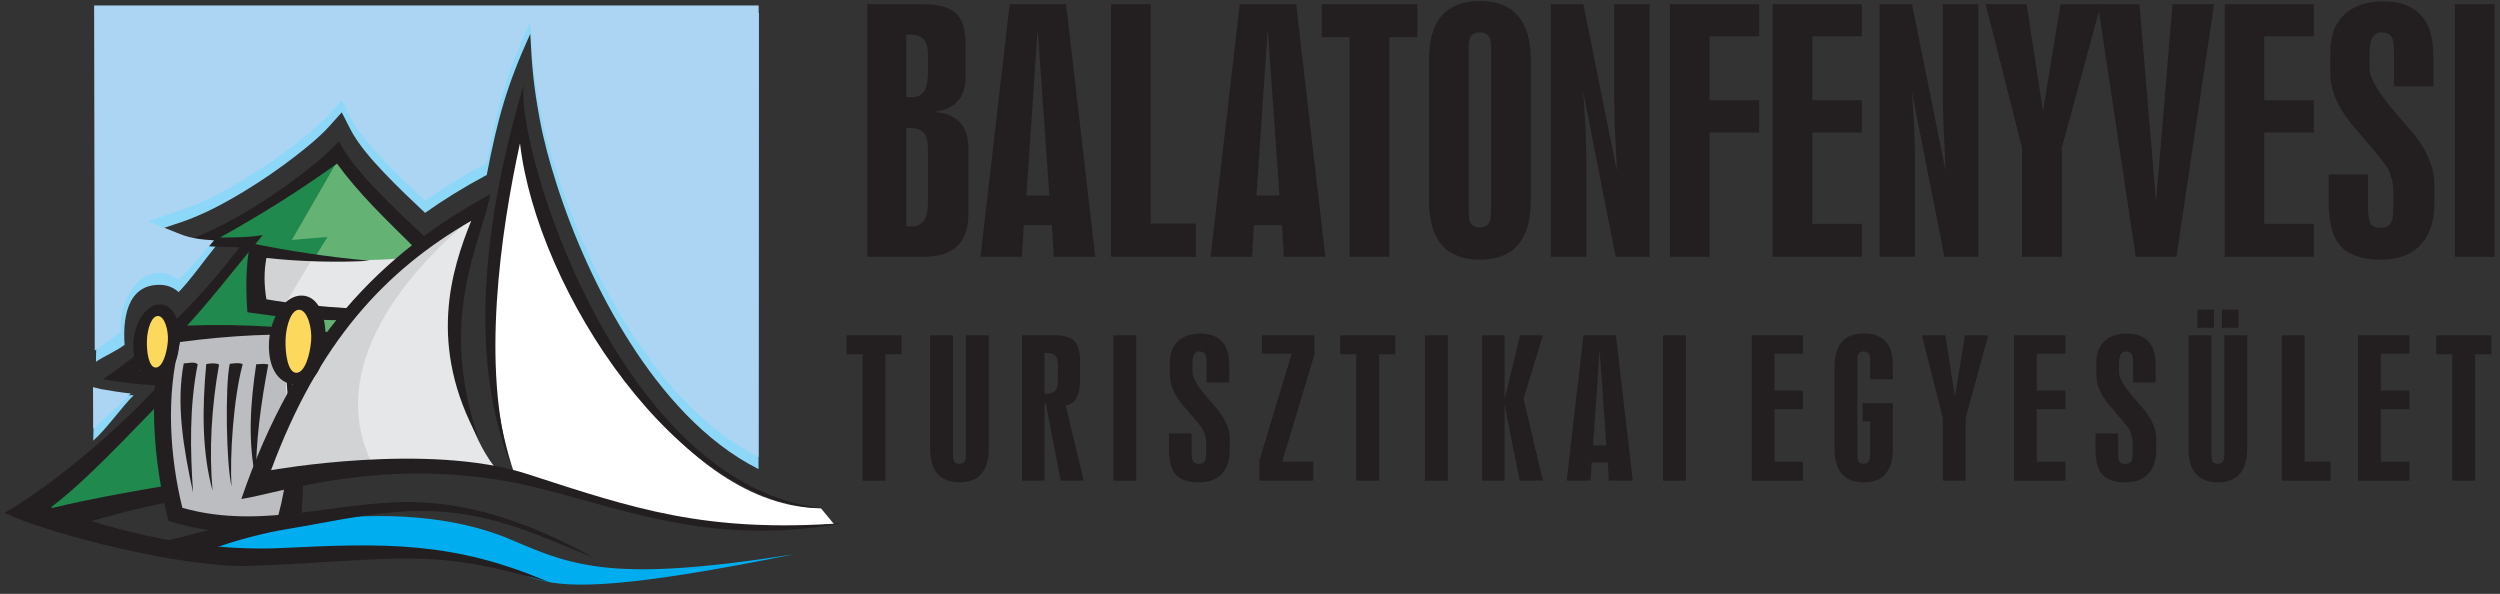 <?xml version="1.0" encoding="UTF-8" standalone="no"?>
<!DOCTYPE svg PUBLIC "-//W3C//DTD SVG 1.1//EN" "http://www.w3.org/Graphics/SVG/1.1/DTD/svg11.dtd">
<svg width="100%" height="100%" viewBox="0 0 261 62" version="1.1" xmlns="http://www.w3.org/2000/svg" xmlns:xlink="http://www.w3.org/1999/xlink" xml:space="preserve" xmlns:serif="http://www.serif.com/" style="fill-rule:evenodd;clip-rule:evenodd;stroke-miterlimit:2;">
    <rect x="0" y="0" width="261" height="62" fill="#333333" stroke="none"/>
    <g id="balatonfenyvesi_te_logo_fekvo.svg" transform="matrix(0.129,0,0,0.129,130.5,30.618)">
        <g transform="matrix(1,0,0,1,-1008,-236.5)">
            <clipPath id="_clip1">
                <rect x="0" y="0" width="2016" height="473"/>
            </clipPath>
            <g clip-path="url(#_clip1)">
                <g transform="matrix(4.167,0,0,4.167,-23.8,-3.846)">
                    <path d="M24.903,3.248L152.236,3.248L152.158,91.823C141.708,86.582 133.375,76.923 127.201,67.237C121.158,57.76 116.305,46.986 112.882,36.284C111.564,32.164 110.399,27.899 109.62,23.641C108.494,17.483 108.136,13.738 107.834,7.27C103.252,17.343 101.495,23.734 99.374,34.703L98.902,34.957C94.801,37.161 90.973,39.528 87.397,42.064C84.703,39.532 82.018,36.975 79.476,34.304C77.124,31.832 74.391,28.776 72.837,25.721L71.219,22.538L68.834,25.195C66.99,27.25 64.543,29.236 62.365,30.927C59.219,33.371 55.9,35.657 52.5,37.733C48.62,40.103 44.256,42.46 39.935,43.901L33.598,46.015L35.936,46.95L35.596,47.12L36.76,47.28L39.8,48.496C41.897,49.335 44.686,48.165 46.949,48.273C44.762,50.95 41.937,54.976 39.545,57.446C39.197,57.134 38.808,56.862 38.373,56.638C37.658,56.268 36.879,56.071 36.074,56.044C29.26,55.817 28.699,63.182 29.044,67.675C27.47,68.884 25.132,69.866 23.471,70.979L24.903,3.248ZM22.946,86.306L23.141,78.372L24.392,78.602C26.325,78.957 28.825,77.272 30.792,77.485C28.438,79.844 25.446,84.111 22.946,86.306Z" style="fill:#8dd8f8;"/>
                    <path d="M38.364,108.274C48.827,104.305 80.895,95.515 104.39,105.658C116.522,110.896 124.535,113.806 159.051,108.364C93.596,121.593 116.717,108.507 85.99,108.093C61.277,107.761 52.616,110.619 38.364,108.274Z" style="fill:#00aeef;"/>
                    <path d="M105.653,26.192C113.197,61.553 137.43,99.197 164.283,99.434L166.809,102.501C145.875,104.463 125.204,100.9 104.751,92.759C98.128,73.209 99.467,47.727 105.653,26.192Z" style="fill:#fff;"/>
                    <path d="M69.934,30.341C61.981,36.956 53.172,42.428 43.776,47.118L52.976,48.381C45.61,57.912 37.192,66.391 27.901,73.998L38.184,74.719L11.124,99.434C14.549,100.98 13.913,99.998 17.513,101.18L84.93,78.139L86.17,47.118L69.934,30.341Z" style="fill:#65b374;"/>
                    <path d="M97.535,41.526C77.453,51.932 63.137,70.026 54.6,95.826C69.497,93.093 84.861,91.28 101.684,92.399C92.123,81.154 90.74,58.243 97.535,41.526Z" style="fill:#e6e7e8;"/>
                    <path d="M70.114,30.702C62.162,37.317 53.172,42.428 43.776,47.118L52.976,48.381C45.61,57.912 37.192,66.391 27.901,73.998L38.184,74.719L11.124,99.434C14.625,101.014 12.084,99.877 15.767,101.078L49.346,92.567L59.223,74.094L51.362,74.405L68.45,46.73L61.534,47.316L70.521,31.715L70.114,30.702Z" style="fill:#20894e;"/>
                    <path d="M104.03,90.955C94.414,66.888 100.838,36.444 106.555,17.172C104.956,29.169 124.98,95.408 164.824,99.434C136.831,99.131 109.17,57.377 105.834,28.537C102.075,45.675 98.227,72.314 104.03,90.955Z" style="fill:#231f20;"/>
                    <path d="M88.154,47.479C80.731,40.498 73.54,33.851 70.656,28.176C66.044,33.314 51.515,43.965 40.709,47.569C43.866,48.832 47.895,48.622 51.353,48.742C43.972,58.445 35.376,67.292 24.834,74.359C28.111,74.96 31.93,75.471 35.658,75.531C27.721,84.161 15.574,94.593 5.712,100.336C14.371,104.486 40.659,111.097 53.337,110.619C82.924,109.503 87.886,106.843 111.606,113.866C92.933,105.736 79.109,106.207 59.819,107.143C40.236,108.094 22.887,102.239 14.732,99.254C23.354,92.756 34.522,79.954 42.152,72.735C38.725,72.825 35.568,73.186 31.96,72.645C41.266,65.294 48.241,55.432 55.863,46.397C52.495,46.872 51.293,46.799 47.565,46.848C55.592,42.398 63.079,37.677 70.295,32.506C74.745,38.579 79.676,43.21 85.809,49.283C86.471,48.923 87.493,47.84 88.154,47.479Z" style="fill:#231f20;"/>
                    <path d="M56.765,64.617L70.114,65.519L65.063,85.183L57.667,81.394L56.765,64.617Z" style="fill:#fff;"/>
                    <path d="M37.462,66.06C44.061,64.692 51.247,64.302 59.29,65.339C61.335,77.365 60.673,89.633 59.831,102.14C52.901,102.787 45.775,102.456 38.364,100.697C36.259,89.152 35.718,77.606 37.462,66.06Z" style="fill:#bbbdc0;"/>
                    <path d="M54.78,49.644L54.78,59.927L72.82,62.092L84.005,50.726C75.408,51.795 65.305,50.983 54.78,49.644Z" style="fill:#e6e7e8;"/>
                    <path d="M58.388,102.501L63.259,101.96C64.553,89.903 62.869,78.839 59.831,68.225C61.162,79.832 61.888,91.378 58.388,102.501Z" style="fill:#231f20;"/>
                    <path d="M54.78,49.644L54.78,59.927L59.74,60.572L65.504,50.975C60.728,50.728 59.878,50.292 54.78,49.644Z" style="fill:#d1d3d4;"/>
                    <path d="M97.716,42.067C77.633,52.473 63.137,70.026 54.6,95.826C62.281,94.417 70.087,93.252 78.152,92.608C68.314,76.243 78.663,57.356 97.716,42.067Z" style="fill:#d1d3d4;"/>
                    <path d="M97.806,85.995C87.754,67.813 92.568,53.038 96.363,43.6C79.569,53.29 66.685,67.219 57.486,92.038C57.486,92.038 87.992,86.531 107.253,92.784C128.004,99.52 141.773,104.23 168.523,102.321C142.046,107.224 123.785,98.637 106.737,94.884C79.964,88.991 58.489,96.682 51.714,97.63C62.25,66.836 78.995,49.782 100.061,38.459C98.333,47.875 89.684,62.299 97.806,85.995Z" style="fill:#231f20;"/>
                    <path d="M76.699,51.358C70.385,51.749 62.718,51.508 56.584,50.817C56.073,53.492 56.133,56.168 56.584,58.844C61.485,59.716 67.017,60.258 73.361,60.648C72.79,61.34 72.039,62.212 71.467,62.903C65.274,62.956 59.08,62.28 52.886,61.37C52.601,57.311 52.51,52.47 53.427,47.93C60.012,49.283 68.31,50.636 76.699,51.358Z" style="fill:#231f20;"/>
                    <path d="M40.529,71.292C41.363,71.298 42.67,70.869 43.235,71.473C41.598,79.681 41.79,88.159 42.333,96.368C40.463,87.737 39.017,79.198 40.529,71.292Z" style="fill:#231f20;"/>
                    <path d="M44.903,71.428C45.985,71.217 46.902,71.248 47.383,71.518C45.917,79.77 45.425,88.115 46.121,96.007C44.041,88.452 44.101,79.943 44.903,71.428Z" style="fill:#231f20;"/>
                    <path d="M49.458,71.383C50.51,71.277 51.112,71.127 51.984,71.427C50.179,78.003 49.431,89.467 49.82,95.195C48.783,91.024 48.536,75.801 49.458,71.383Z" style="fill:#231f20;"/>
                    <path d="M54.6,71.473C55.381,71.413 56.253,71.308 56.945,71.518C55.523,79.064 54.492,86.34 54.556,93.932C52.93,86.558 53.463,79.087 54.6,71.473Z" style="fill:#231f20;"/>
                    <path d="M37.454,94.988C26.155,96.862 14.08,99.257 10.562,100.697L19.944,102.83C21.501,102.164 30.944,99.419 37.997,98.181C37.701,96.505 37.682,96.664 37.454,94.988Z" style="fill:#231f20;"/>
                    <path d="M70.295,65.429C59.614,64.01 48.564,63.42 36.921,64.166C33.419,75.952 34.54,90.083 37.552,101.87C40.251,102.737 42.864,103.309 45.41,103.655C41.704,104.554 39.944,105.132 35.64,106.109L45.517,107.552C50.101,105.748 56.269,104.18 60.607,103.477C70.165,101.93 79.349,99.543 89.306,100.022C101.026,100.586 109.534,104.758 120.085,108.995C112.565,104.876 100.617,99.069 87.259,98.315C71.376,97.419 56.385,103.948 40.258,99.344C37.851,89.603 36.996,77.606 39.807,67.143C49.173,65.909 59.065,65.278 69.393,65.97C69.693,65.79 69.994,65.61 70.295,65.429Z" style="fill:#231f20;"/>
                    <path d="M34.73,60.919C37.346,60.829 38.789,63.535 38.338,66.331C37.887,69.127 36.624,73.096 35.001,72.916C33.377,72.735 32.393,70.4 31.934,68.225C31.474,66.051 33.419,61.083 34.73,60.919Z" style="fill:#fcd95d;"/>
                    <path d="M34.73,60.919C37.346,60.829 38.789,63.535 38.338,66.331C37.887,69.127 36.624,73.096 35.001,72.916C33.377,72.735 32.393,70.4 31.934,68.225C31.474,66.051 33.419,61.083 34.73,60.919Z" style="fill:none;stroke:#231f20;stroke-width:0.57px;"/>
                    <path d="M39.691,67.233C39.946,63.338 38.699,59.927 35.993,59.836C33.287,59.746 31.033,63.25 30.761,66.962C30.489,70.675 31.814,73.787 34.91,73.998C38.007,74.208 39.435,71.128 39.691,67.233ZM35.542,62.092C36.802,62.121 37.616,64.888 37.436,67.053C37.255,69.217 36.444,72.104 35.091,72.104C33.738,72.104 33.287,69.037 33.377,66.782C33.467,64.527 34.281,62.062 35.542,62.092Z" style="fill:#231f20;"/>
                    <path d="M61.96,59.446C65.158,59.336 66.923,62.645 66.372,66.064C65.82,69.483 64.276,74.336 62.291,74.115C60.305,73.895 59.103,71.039 58.541,68.38C57.978,65.721 60.357,59.647 61.96,59.446Z" style="fill:#fcd95d;"/>
                    <path d="M61.96,59.446C65.158,59.336 66.923,62.645 66.372,66.064C65.82,69.483 64.276,74.336 62.291,74.115C60.305,73.895 59.103,71.039 58.541,68.38C57.978,65.721 60.357,59.647 61.96,59.446Z" style="fill:none;stroke:#231f20;stroke-width:0.57px;"/>
                    <path d="M68.026,67.167C68.338,62.404 66.813,58.233 63.504,58.123C60.195,58.012 57.439,62.296 57.107,66.836C56.775,71.376 58.394,75.182 62.181,75.439C65.967,75.696 67.714,71.93 68.026,67.167ZM62.953,60.88C64.494,60.916 65.489,64.299 65.269,66.946C65.048,69.593 64.056,73.123 62.401,73.123C60.747,73.123 60.195,69.373 60.305,66.616C60.416,63.858 61.411,60.844 62.953,60.88Z" style="fill:#231f20;"/>
                    <path d="M180.851,19.54L181.677,19.603C182.837,19.686 183.715,19.3 184.311,18.442C184.823,17.69 185.074,16.394 185.074,14.585L185.074,11.826C185.074,10.31 184.865,9.244 184.457,8.606C183.955,7.833 182.983,7.446 181.551,7.446L180.851,7.446L180.851,19.54ZM173.283,50.596L173.283,1.54L184.186,1.54C187.081,1.54 189.161,2.104 190.436,3.223C191.743,4.425 192.391,6.463 192.391,9.317L192.391,15.536C192.391,19.739 190.248,22.059 185.962,22.488C188.168,22.488 189.924,23.136 191.231,24.443C192.349,25.571 192.914,27.244 192.914,29.47L192.914,42.327C192.914,47.836 190.029,50.596 184.248,50.596L173.283,50.596ZM180.851,44.627L181.677,44.69C182.816,44.773 183.684,44.397 184.279,43.561C184.813,42.819 185.074,41.554 185.074,39.756L185.074,29.951C185.074,28.446 184.865,27.369 184.457,26.742C183.955,25.969 182.983,25.571 181.551,25.571L180.851,25.571L180.851,44.627Z" style="fill:#231f20;fill-rule:nonzero;"/>
                    <path d="M204.182,38.68L208.645,38.68L206.377,6.401L204.182,38.68ZM195.266,50.596L200.931,1.54L211.896,1.54L217.562,50.596L209.502,50.596L209.137,44.439L203.691,44.439L203.325,50.596L195.266,50.596Z" style="fill:#231f20;fill-rule:nonzero;"/>
                    <path d="M220.624,50.596L220.624,1.54L228.338,1.54L228.338,44.136L237.098,44.136L237.098,50.596L220.624,50.596Z" style="fill:#231f20;fill-rule:nonzero;"/>
                    <path d="M248.868,38.68L253.331,38.68L251.063,6.401L248.868,38.68ZM239.952,50.596L245.617,1.54L256.582,1.54L262.248,50.596L254.188,50.596L253.822,44.439L248.376,44.439L248.011,50.596L239.952,50.596Z" style="fill:#231f20;fill-rule:nonzero;"/>
                    <path d="M266.951,50.596L266.951,7.937L261.558,7.937L261.558,1.54L280.111,1.54L280.111,7.937L274.666,7.937L274.666,50.596L266.951,50.596Z" style="fill:#231f20;fill-rule:nonzero;"/>
                    <path d="M290.083,10.509L290.083,41.376C290.083,42.578 290.167,43.383 290.334,43.801C290.616,44.533 291.254,44.899 292.236,44.899C293.397,44.899 294.097,44.314 294.316,43.153C294.4,42.725 294.442,42.129 294.442,41.376L294.442,10.509C294.442,9.348 294.348,8.533 294.17,8.094C293.856,7.373 293.219,7.017 292.236,7.017C291.254,7.017 290.616,7.373 290.334,8.094C290.167,8.502 290.083,9.306 290.083,10.509ZM302.156,39.631C302.156,47.314 298.853,51.15 292.236,51.15C285.662,51.15 282.369,47.314 282.369,39.631L282.369,12.474C282.369,8.564 283.195,5.669 284.846,3.766C286.508,1.874 288.965,0.923 292.236,0.923C298.853,0.923 302.156,4.77 302.156,12.474L302.156,39.631Z" style="fill:#231f20;fill-rule:nonzero;"/>
                    <path d="M306.045,50.596L306.045,1.54L312.348,1.54L318.87,33.902L318.452,25.185L318.327,19.948L318.327,1.54L325.215,1.54L325.215,50.596L318.63,50.596L312.348,18.683L312.787,25.697L312.933,31.582L312.933,50.596L306.045,50.596Z" style="fill:#231f20;fill-rule:nonzero;"/>
                    <path d="M329.166,50.596L329.166,1.54L346.497,1.54L346.497,7.759L336.881,7.759L336.881,20.188L346.497,20.188L346.497,26.47L336.881,26.47L336.881,50.596L329.166,50.596Z" style="fill:#231f20;fill-rule:nonzero;"/>
                    <path d="M349.131,50.596L349.131,1.54L366.431,1.54L366.431,7.759L356.814,7.759L356.814,20.188L366.431,20.188L366.431,26.47L356.814,26.47L356.814,44.199L366.431,44.199L366.431,50.596L349.131,50.596Z" style="fill:#231f20;fill-rule:nonzero;"/>
                    <path d="M369.89,50.596L369.89,1.54L376.194,1.54L382.716,33.902L382.298,25.185L382.172,19.948L382.172,1.54L389.061,1.54L389.061,50.596L382.476,50.596L376.194,18.683L376.632,25.697L376.779,31.582L376.779,50.596L369.89,50.596Z" style="fill:#231f20;fill-rule:nonzero;"/>
                    <path d="M397.559,50.596L397.559,29.47L390.482,1.54L398.448,1.54L401.625,22.3L405.033,1.54L412.872,1.54L405.273,29.47L405.273,50.596L397.559,50.596Z" style="fill:#231f20;fill-rule:nonzero;"/>
                    <path d="M419.636,50.596L412.287,1.54L420.367,1.54L423.587,39.819L426.775,1.54L434.855,1.54L427.538,50.596L419.636,50.596Z" style="fill:#231f20;fill-rule:nonzero;"/>
                    <path d="M436.924,50.596L436.924,1.54L454.224,1.54L454.224,7.759L444.607,7.759L444.607,20.188L454.224,20.188L454.224,26.47L444.607,26.47L444.607,44.199L454.224,44.199L454.224,50.596L436.924,50.596Z" style="fill:#231f20;fill-rule:nonzero;"/>
                    <path d="M477.439,11.585L477.439,17.491L469.788,17.491L469.788,10.78C469.788,9.537 469.683,8.669 469.485,8.178C469.129,7.404 468.439,7.017 467.394,7.017C465.836,7.017 465.063,8.272 465.063,10.78L465.063,14.094C465.063,15.892 466.756,18.756 470.154,22.697L473.488,26.585C474.774,28.08 475.819,29.773 476.613,31.676C477.293,33.265 477.627,34.885 477.627,36.537L477.627,40.185C477.627,43.634 476.76,46.31 475.025,48.212C473.227,50.167 470.624,51.15 467.216,51.15C463.453,51.15 460.809,50.199 459.251,48.307C457.819,46.582 457.108,43.801 457.108,39.944L457.108,34.613L464.76,34.613L464.76,41.01C464.76,42.641 464.937,43.707 465.293,44.209C465.648,44.711 466.296,44.962 467.216,44.962C468.293,44.962 469.004,44.544 469.359,43.707C469.558,43.216 469.662,42.317 469.662,41.01L469.662,37.603C469.662,36.892 469.579,36.275 469.422,35.763C469.234,35.01 469.024,34.352 468.774,33.777C468.492,33.119 467.342,31.613 465.324,29.24L462.126,25.519C459.659,22.613 458.164,19.864 457.652,17.251C457.495,16.425 457.412,15.557 457.412,14.648L457.412,10.843C457.412,7.686 458.342,5.23 460.202,3.494C462.011,1.822 464.519,0.986 467.697,0.986C474.188,0.986 477.439,4.519 477.439,11.585Z" style="fill:#231f20;fill-rule:nonzero;"/>
                    <rect x="481.631" y="1.54" width="7.714" height="49.056" style="fill:#231f20;"/>
                    <path d="M172.377,94.076L172.377,69.517L169.272,69.517L169.272,65.834L179.954,65.834L179.954,69.517L176.818,69.517L176.818,94.076L172.377,94.076Z" style="fill:#231f20;fill-rule:nonzero;"/>
                    <path d="M185.483,65.834L189.924,65.834L189.924,88.769C189.924,89.593 190.014,90.135 190.201,90.4C190.381,90.664 190.712,90.797 191.193,90.797C191.747,90.797 192.108,90.58 192.277,90.147C192.379,89.9 192.433,89.437 192.433,88.769L192.433,65.834L196.874,65.834L196.874,87.764C196.874,92.187 194.979,94.395 191.193,94.395C187.384,94.395 185.483,92.187 185.483,87.764L185.483,65.834Z" style="fill:#231f20;fill-rule:nonzero;"/>
                    <path d="M210.305,71.756C210.305,70.877 210.166,70.252 209.883,69.89C209.565,69.475 208.987,69.271 208.138,69.271L207.699,69.271L207.699,77.184L208.174,77.184C209.053,77.184 209.649,76.914 209.95,76.378C210.184,75.975 210.305,75.295 210.305,74.332L210.305,71.756ZM203.342,94.076L203.342,65.834L209.727,65.834C211.581,65.834 212.868,66.232 213.585,67.032C214.265,67.784 214.608,69.108 214.608,70.998L214.608,74.47C214.608,77.527 213.681,79.194 211.821,79.459L215.311,94.076L210.852,94.076L207.964,79.128L207.699,79.128L207.699,94.076L203.342,94.076Z" style="fill:#231f20;fill-rule:nonzero;"/>
                    <rect x="221.075" y="65.834" width="4.441" height="28.242" style="fill:#231f20;"/>
                    <path d="M243.574,71.618L243.574,75.018L239.169,75.018L239.169,71.154C239.169,70.438 239.109,69.939 238.994,69.656C238.79,69.21 238.393,68.988 237.791,68.988C236.894,68.988 236.449,69.71 236.449,71.154L236.449,73.062C236.449,74.097 237.424,75.746 239.38,78.015L241.299,80.253C242.039,81.114 242.641,82.089 243.099,83.184C243.49,84.099 243.682,85.032 243.682,85.982L243.682,88.083C243.682,90.069 243.183,91.609 242.184,92.704C241.149,93.83 239.65,94.395 237.688,94.395C235.522,94.395 233.999,93.848 233.103,92.759C232.278,91.766 231.869,90.165 231.869,87.944L231.869,84.875L236.274,84.875L236.274,88.558C236.274,89.497 236.377,90.111 236.581,90.4C236.786,90.688 237.159,90.833 237.688,90.833C238.308,90.833 238.717,90.592 238.922,90.111C239.036,89.828 239.097,89.31 239.097,88.558L239.097,86.596C239.097,86.187 239.049,85.832 238.958,85.537C238.85,85.104 238.73,84.725 238.585,84.394C238.423,84.015 237.761,83.148 236.599,81.782L234.758,79.64C233.338,77.967 232.477,76.384 232.182,74.879C232.092,74.404 232.044,73.905 232.044,73.381L232.044,71.19C232.044,69.373 232.579,67.959 233.651,66.96C234.692,65.997 236.136,65.515 237.965,65.515C241.702,65.515 243.574,67.55 243.574,71.618Z" style="fill:#231f20;fill-rule:nonzero;"/>
                    <path d="M249.428,94.076L249.428,90.183L255.704,69.415L249.921,69.415L249.921,65.834L260.109,65.834L260.109,69.626L253.869,90.393L259.899,90.393L259.899,94.076L249.428,94.076Z" style="fill:#231f20;fill-rule:nonzero;"/>
                    <path d="M268.244,94.076L268.244,69.517L265.139,69.517L265.139,65.834L275.82,65.834L275.82,69.517L272.685,69.517L272.685,94.076L268.244,94.076Z" style="fill:#231f20;fill-rule:nonzero;"/>
                    <rect x="281.578" y="65.834" width="4.441" height="28.242" style="fill:#231f20;"/>
                    <path d="M292.703,94.076L292.703,65.834L297.06,65.834L297.06,78.261L300.057,65.834L304.498,65.834L300.743,78.159L304.498,94.076L299.985,94.076L297.06,79.375L297.06,94.076L292.703,94.076Z" style="fill:#231f20;fill-rule:nonzero;"/>
                    <path d="M314.245,87.216L316.815,87.216L315.509,68.633L314.245,87.216ZM309.112,94.076L312.374,65.834L318.687,65.834L321.949,94.076L317.309,94.076L317.098,90.532L313.963,90.532L313.752,94.076L309.112,94.076Z" style="fill:#231f20;fill-rule:nonzero;"/>
                    <rect x="327.832" y="65.834" width="4.442" height="28.242" style="fill:#231f20;"/>
                    <path d="M345.059,94.076L345.059,65.834L355.019,65.834L355.019,69.415L349.483,69.415L349.483,76.57L355.019,76.57L355.019,80.187L349.483,80.187L349.483,90.393L355.019,90.393L355.019,94.076L345.059,94.076Z" style="fill:#231f20;fill-rule:nonzero;"/>
                    <path d="M366.584,79.02L372.475,79.02L372.475,87.872C372.475,92.223 370.586,94.395 366.8,94.395C363.015,94.395 361.119,92.187 361.119,87.764L361.119,72.129C361.119,69.878 361.595,68.211 362.546,67.116C363.503,66.027 364.917,65.479 366.8,65.479C370.586,65.479 372.475,67.55 372.475,71.684L372.475,74.398L368.07,74.398L368.07,71.299C368.07,70.51 368.028,69.993 367.944,69.746C367.781,69.24 367.396,68.988 366.8,68.988C366.235,68.988 365.867,69.192 365.705,69.607C365.609,69.842 365.561,70.306 365.561,70.998L365.561,88.769C365.561,89.461 365.609,89.924 365.705,90.165C365.867,90.586 366.235,90.797 366.8,90.797C367.246,90.797 367.571,90.652 367.769,90.357C367.968,90.063 368.07,89.437 368.07,88.486L368.07,82.564L366.584,82.564L366.584,79.02Z" style="fill:#231f20;fill-rule:nonzero;"/>
                    <path d="M382.168,94.076L382.168,81.914L378.094,65.834L382.68,65.834L384.51,77.786L386.471,65.834L390.985,65.834L386.61,81.914L386.61,94.076L382.168,94.076Z" style="fill:#231f20;fill-rule:nonzero;"/>
                    <path d="M395.996,94.076L395.996,65.834L405.956,65.834L405.956,69.415L400.419,69.415L400.419,76.57L405.956,76.57L405.956,80.187L400.419,80.187L400.419,90.393L405.956,90.393L405.956,94.076L395.996,94.076Z" style="fill:#231f20;fill-rule:nonzero;"/>
                    <path d="M423.514,71.618L423.514,75.018L419.109,75.018L419.109,71.154C419.109,70.438 419.049,69.939 418.934,69.656C418.73,69.21 418.333,68.988 417.731,68.988C416.834,68.988 416.389,69.71 416.389,71.154L416.389,73.062C416.389,74.097 417.364,75.746 419.32,78.015L421.239,80.253C421.979,81.114 422.581,82.089 423.039,83.184C423.43,84.099 423.622,85.032 423.622,85.982L423.622,88.083C423.622,90.069 423.123,91.609 422.124,92.704C421.089,93.83 419.59,94.395 417.628,94.395C415.462,94.395 413.939,93.848 413.043,92.759C412.218,91.766 411.809,90.165 411.809,87.944L411.809,84.875L416.214,84.875L416.214,88.558C416.214,89.497 416.316,90.111 416.521,90.4C416.726,90.688 417.099,90.833 417.628,90.833C418.248,90.833 418.657,90.592 418.862,90.111C418.976,89.828 419.037,89.31 419.037,88.558L419.037,86.596C419.037,86.187 418.988,85.832 418.898,85.537C418.79,85.104 418.67,84.725 418.525,84.394C418.363,84.015 417.701,83.148 416.539,81.782L414.698,79.64C413.277,77.967 412.417,76.384 412.122,74.879C412.032,74.404 411.983,73.905 411.983,73.381L411.983,71.19C411.983,69.373 412.519,67.959 413.59,66.96C414.632,65.997 416.076,65.515 417.905,65.515C421.642,65.515 423.514,67.55 423.514,71.618Z" style="fill:#231f20;fill-rule:nonzero;"/>
                    <path d="M429.891,65.834L434.332,65.834L434.332,88.769C434.332,89.593 434.423,90.135 434.609,90.4C434.79,90.664 435.121,90.797 435.602,90.797C436.156,90.797 436.517,90.58 436.685,90.147C436.788,89.9 436.842,89.437 436.842,88.769L436.842,65.834L441.283,65.834L441.283,87.764C441.283,92.187 439.387,94.395 435.602,94.395C431.793,94.395 429.891,92.187 429.891,87.764L429.891,65.834ZM436.367,64.39L436.367,60.846L439.61,60.846L439.61,64.39L436.367,64.39ZM431.606,64.39L431.606,60.846L434.814,60.846L434.814,64.39L431.606,64.39Z" style="fill:#231f20;fill-rule:nonzero;"/>
                    <path d="M447.997,94.076L447.997,65.834L452.438,65.834L452.438,90.357L457.482,90.357L457.482,94.076L447.997,94.076Z" style="fill:#231f20;fill-rule:nonzero;"/>
                    <path d="M462.806,94.076L462.806,65.834L472.765,65.834L472.765,69.415L467.229,69.415L467.229,76.57L472.765,76.57L472.765,80.187L467.229,80.187L467.229,90.393L472.765,90.393L472.765,94.076L462.806,94.076Z" style="fill:#231f20;fill-rule:nonzero;"/>
                    <path d="M481.11,94.076L481.11,69.517L478.005,69.517L478.005,65.834L488.687,65.834L488.687,69.517L485.551,69.517L485.551,94.076L481.11,94.076Z" style="fill:#231f20;fill-rule:nonzero;"/>
                    <path d="M152.185,1.778L152.158,89.498C141.708,84.256 133.375,74.597 127.201,64.912C121.158,55.434 116.305,44.661 112.882,33.958C111.564,29.838 110.399,25.574 109.62,21.316C108.494,15.157 108.136,11.413 107.834,4.944C103.252,15.018 101.495,21.409 99.374,32.378L98.902,32.632C94.801,34.836 90.973,37.203 87.397,39.739C84.703,37.206 82.018,34.65 79.476,31.979C77.124,29.507 74.391,26.451 72.837,23.395L71.219,20.212L68.834,22.87C66.99,24.924 64.543,26.91 62.365,28.602C59.219,31.046 55.9,33.331 52.5,35.408C48.62,37.778 44.256,40.135 39.935,41.576L33.598,43.689L35.936,44.625L35.596,44.795L36.76,44.955L39.8,46.17C41.897,47.009 44.145,47.283 46.408,47.391C44.221,50.068 41.937,52.651 39.545,55.121C39.197,54.809 38.808,54.537 38.373,54.312C37.658,53.942 36.879,53.745 36.074,53.718C31.306,53.559 28.619,59.016 28.32,63.112C28.27,63.791 28.269,64.483 28.322,65.17C26.748,66.378 25.132,67.541 23.471,68.654L23.24,68.809L23.121,1.778L152.185,1.778ZM22.946,83.981L22.902,75.909L24.392,76.277C26.325,76.631 28.284,76.931 30.251,77.144C27.897,79.503 25.446,81.786 22.946,83.981Z" style="fill:#abd5f2;"/>
                </g>
            </g>
        </g>
    </g>
</svg>
